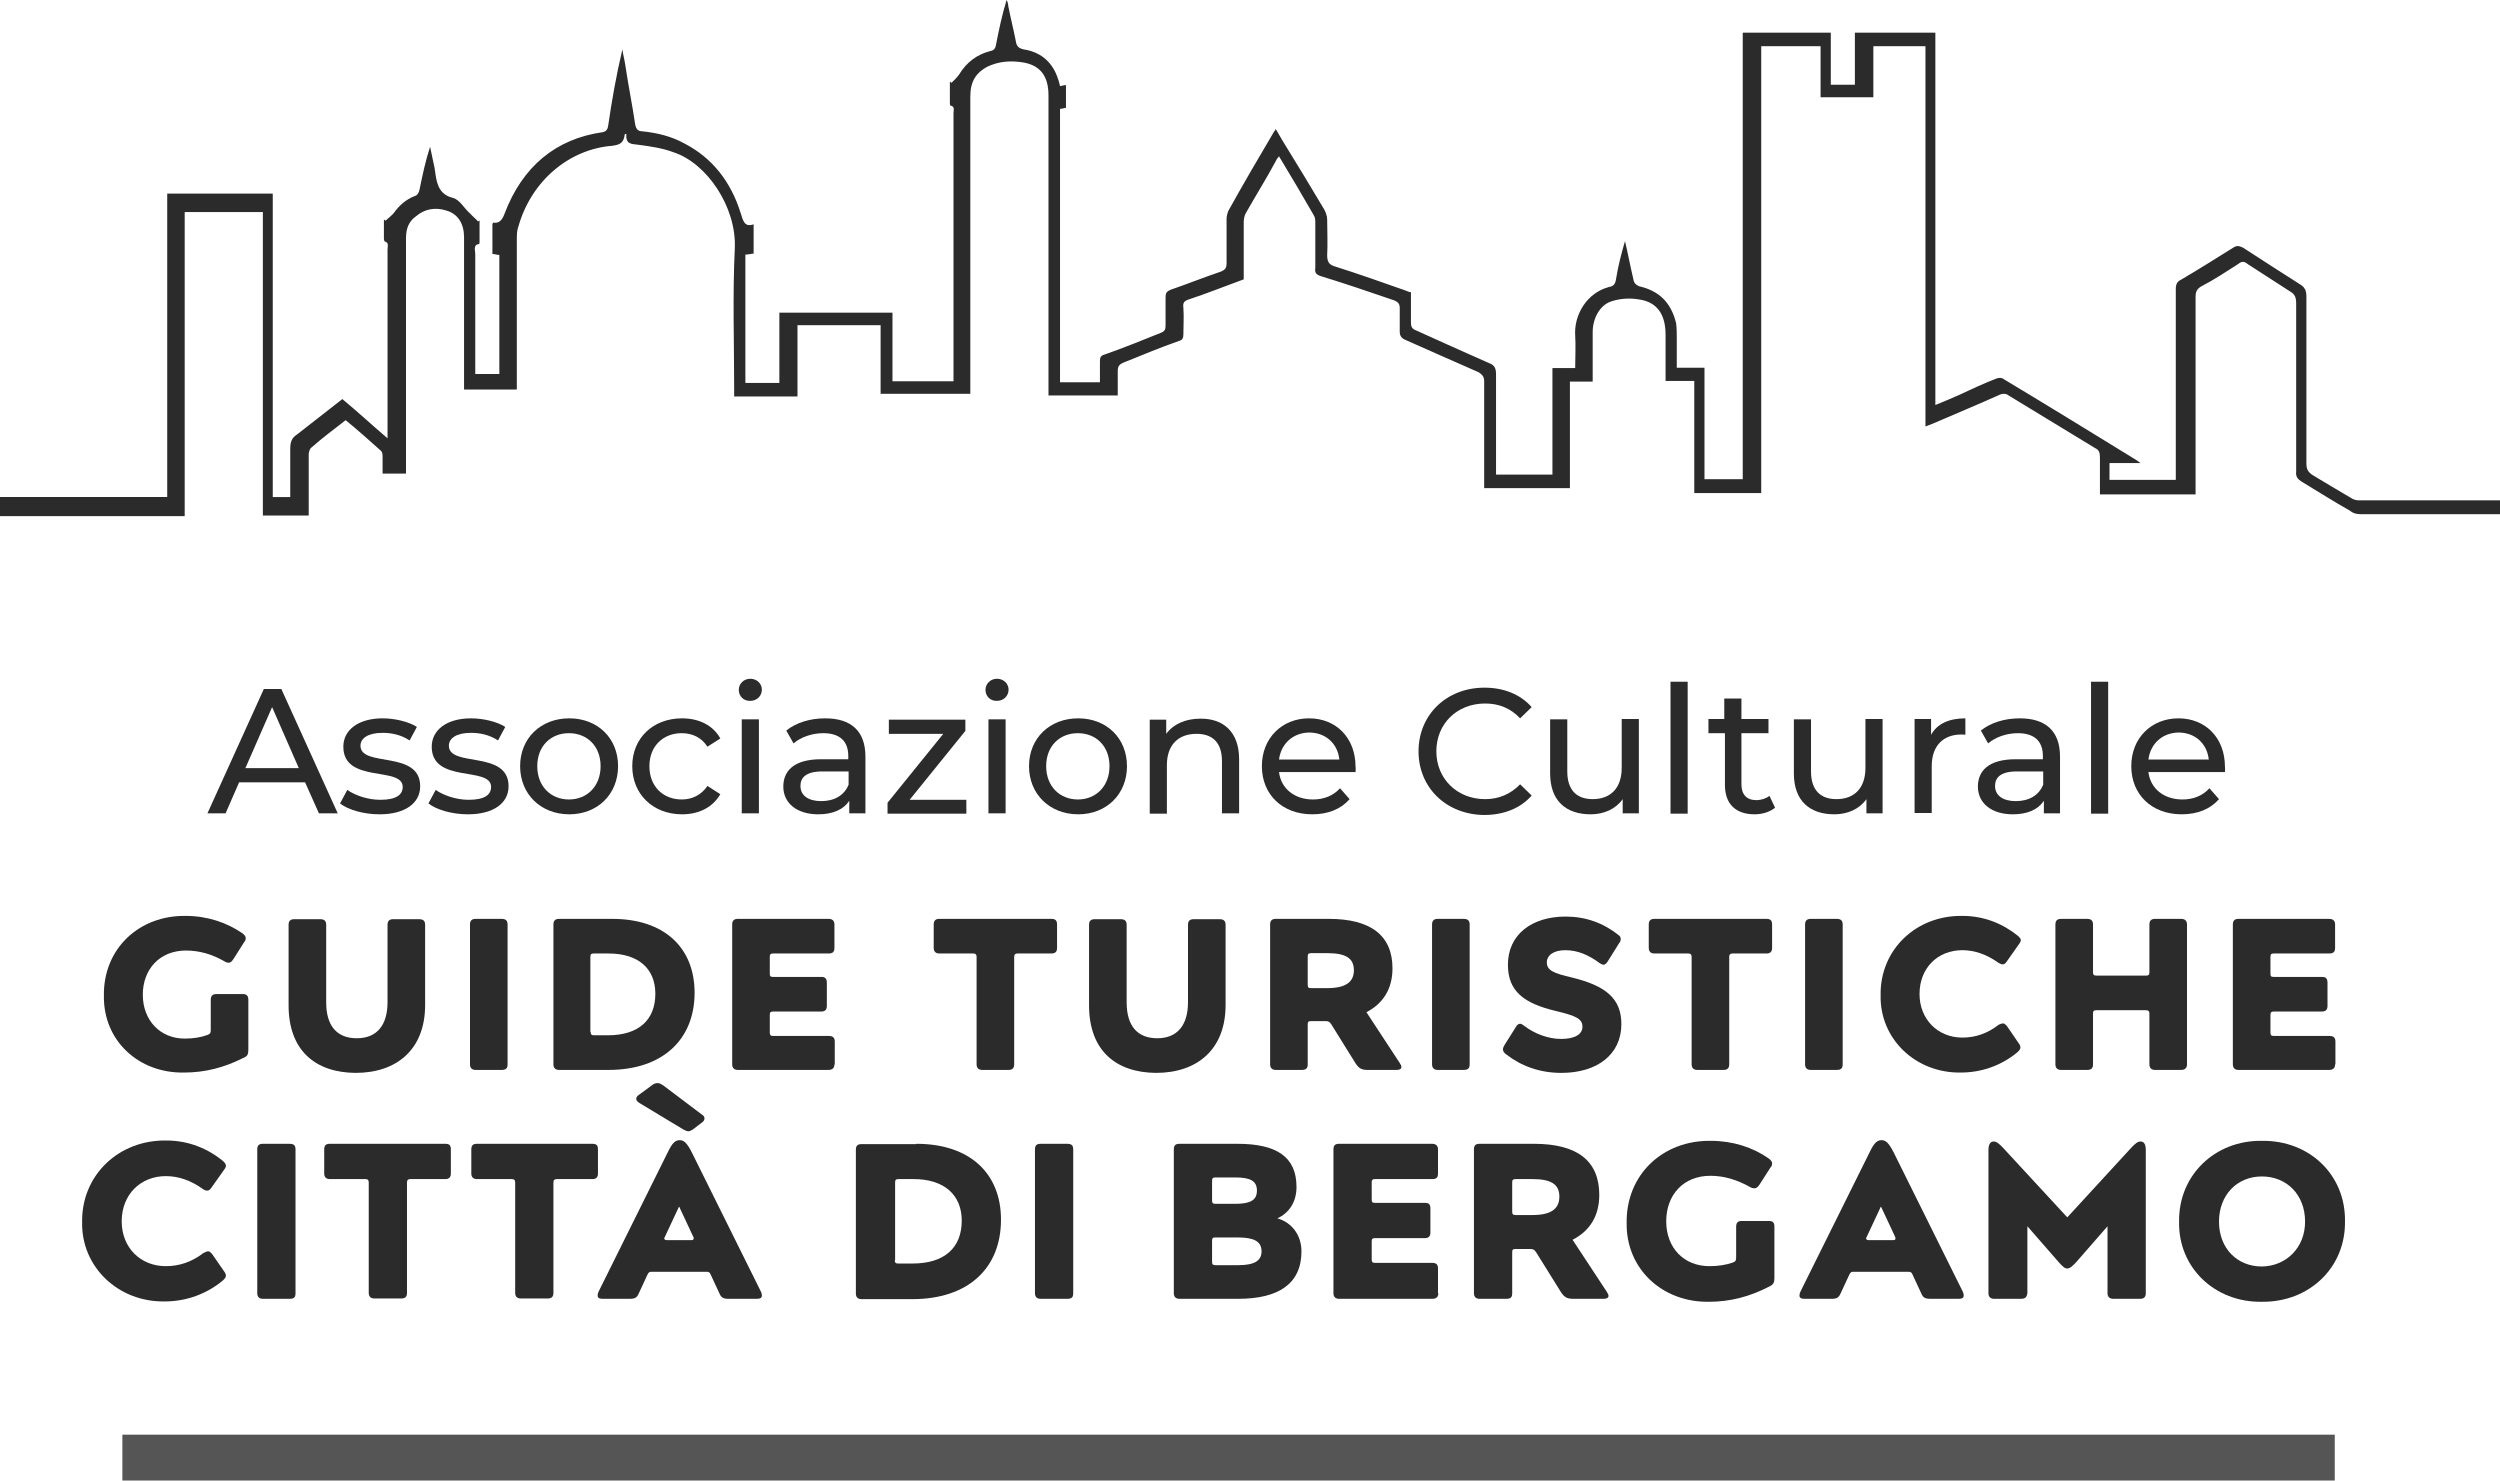 <?xml version="1.0" encoding="utf-8"?>
<!-- Generator: Adobe Illustrator 26.5.0, SVG Export Plug-In . SVG Version: 6.00 Build 0)  -->
<svg version="1.1" id="Livello_1" xmlns="http://www.w3.org/2000/svg" xmlns:xlink="http://www.w3.org/1999/xlink" x="0px" y="0px"
	 viewBox="0 0 758 448.9" style="enable-background:new 0 0 758 448.9;" xml:space="preserve">
<style type="text/css">
	.st0{fill:#2B2B2B;}
	.st1{opacity:0.8;fill:#2B2B2B;}
</style>
<g>
	<g>
		<g>
			<path class="st0" d="M758,151.7h-43c-0.7,0-1.6-0.3-2.3-0.8c-3.9-2.3-7.8-4.6-11.6-6.9c-1.4-1-1.8-1.8-1.8-3.6V89.9
				c0-1.8-0.5-2.8-1.8-3.6c-5.9-3.8-11.6-7.4-17.4-11.2c-1.1-0.5-1.8-0.8-3,0c-5.3,3.3-10.5,6.6-15.8,9.7c-1.1,0.5-1.6,1.3-1.6,2.8
				v57.9h-20.1v-5.1h9.4c-0.7-0.5-1.1-0.8-1.4-1c-13.2-8.1-26.5-16.3-40-24.4c-0.5-0.5-1.4-0.5-2.1-0.3c-3.9,1.5-7.8,3.3-11.6,5.1
				c-2.3,1-4.6,2-7.1,3V9.9h-24.4v15.8h-7.3V9.9h-26.7v135.4h-11.6v-33.8h-8.4v-8.9c0-1.5,0-3-0.2-4.6c-1.6-6.6-5.5-9.9-11.2-11.2
				c-1.1-0.5-1.6-1-1.8-2.3c-0.9-3.8-1.6-7.6-2.5-11.4c-1.1,3.8-2.1,7.6-2.7,11.4c-0.2,1.5-0.7,2.3-2.1,2.5
				c-6.9,1.8-10.7,8.6-10.3,14.7c0.2,3.3,0,6.4,0,9.9h-6.9v32.3h-17.1v-30.5c0-2-0.7-2.8-2.1-3.3c-7.5-3.3-14.8-6.6-22.1-9.9
				c-1.4-0.5-1.6-1.3-1.6-2.5v-9.1c-0.5,0-1.1-0.3-1.6-0.5c-7.1-2.5-14.4-5.1-21.7-7.4c-1.6-0.5-2.1-1.5-2.1-3.3
				c0.2-3.6,0-7.4,0-10.9c0-1-0.5-2.3-0.9-3c-4.1-6.9-8.4-14-12.6-20.8c-0.7-1.3-1.4-2.3-2.1-3.6c-0.2,0.5-0.2,0.5-0.5,0.8
				c-4.8,8.1-9.4,16-13.9,24.1c-0.2,0.5-0.5,1.5-0.5,2.3v13.5c0,1.5-0.5,2-1.6,2.5c-5.3,1.8-10.3,3.8-15.5,5.6
				c-1.1,0.5-1.4,1-1.4,2.3v8.4c0,1.3-0.2,1.8-1.4,2.3c-5.7,2.3-11.4,4.6-17.1,6.6c-1.1,0.3-1.4,0.8-1.4,2v6.4h-12.1V33
				c0.7,0,1.4-0.3,1.8-0.3v-6.9c-0.7,0-1.4,0.3-1.8,0.3c-0.2-1-0.5-2-0.9-3c-1.8-4.8-5.5-7.4-10-8.1c-1.4-0.3-2.3-0.8-2.5-2.5
				c-0.7-3.6-1.6-7.1-2.3-10.7c0-0.5-0.2-1.3-0.5-1.8c-1.4,4.6-2.3,8.9-3.2,13.5c-0.2,1.3-0.7,1.8-1.8,2c-3.9,1-7.1,3.3-9.4,7.1
				c-0.7,1-1.6,1.8-2.3,2.5c-0.2,0-0.2-0.3-0.5-0.3V31c0,0.3,0,1,0.2,1c1.4,0.3,0.9,1.5,0.9,2.3v81.3h-18.5V94.8h-34.3v21.3h-10.3
				V77.2c0.9,0,1.8-0.3,2.5-0.3v-8.9c-2.7,1-3.2-1-3.9-3.3c-3-9.7-8.7-16.8-16.9-21.1c-4.1-2.3-8.4-3.3-13-3.8c-1.1,0-1.8-0.5-2.1-2
				c-0.9-6.1-2.1-11.9-3-18c-0.2-1.5-0.7-3.3-0.9-4.8c-1.8,7.6-3.2,15.5-4.3,23.1c-0.2,1.3-0.7,1.8-1.8,2
				c-13.9,2-24.2,10.2-29.7,24.9c-0.7,1.8-1.6,2.8-3.4,2.5c0,0,0,0.3-0.2,0.3V77c0.7,0,1.4,0.3,2.1,0.3v36.1h-7.3V77
				c0-1-0.7-2.8,1.1-3c0.2,0,0.2-0.5,0.2-0.8v-6.4c0,0-0.2,0.3-0.5,0.3c-0.7-0.8-1.6-1.5-2.3-2.3c-1.8-1.5-3.2-4.3-5.3-4.8
				c-3.9-1-4.8-3.8-5.3-7.4c0-0.5-0.2-1-0.2-1.5c-0.5-2.3-0.9-4.3-1.4-6.6c-1.4,4.3-2.3,8.6-3.2,13c-0.2,1-0.7,1.8-1.6,2
				c-2.5,1-4.6,2.8-6.2,5.1c-0.7,0.8-1.6,1.5-2.5,2.3c-0.2,0-0.2-0.3-0.5-0.3v5.8c0,0.3,0.2,0.8,0.2,0.8c1.4,0.3,0.9,1.5,0.9,2.5
				v57.2c-4.8-4.1-9.1-8.1-13.7-11.9c-4.6,3.6-9.1,7.1-13.7,10.7c-1.6,1-2.1,2.3-2.1,4.3v14.7h-5.3v-92H50.7v92H0v5.8h56V64.3h23.7
				v92h13.9v-18.5c0-0.5,0.2-1.5,0.7-2c3.4-3,6.9-5.6,10.5-8.4c3.7,3,7.1,6.1,10.5,9.1c0.5,0.3,0.7,1,0.7,1.8v5.3h7.1V72.2
				c0-3,0.9-5.1,3-6.6c2.7-2.3,5.9-2.8,9.1-1.8c3.7,1,5.5,4.1,5.5,8.1v46.2h16V72.7c0-1.5,0-2.8,0.5-4.1
				c3.9-13.7,15.3-23.4,28.5-24.4c2.1-0.3,3.4-0.8,3.7-3.3c0-0.3,0.2-0.3,0.5-0.3c-0.2,3.3,1.6,3,3.7,3.3c3.7,0.5,7.3,1,10.7,2.3
				c10,3.3,19,16.5,18.5,29c-0.7,14.2-0.2,28.5-0.2,42.7v2.3h19.2V98.6H267v20.8h27.2V29.2c0-4.6,1.8-7.1,5-8.9
				c3.7-1.8,7.5-2,11.4-1.3c5,1,7.3,4.3,7.3,9.9v91h21v-7.4c0-1.5,0.5-2,1.6-2.5c5.7-2.3,11.2-4.6,16.9-6.6c1.1-0.3,1.4-0.8,1.4-2
				c0-2.8,0.2-5.3,0-8.1c-0.2-1.5,0.2-2,1.6-2.5c5.5-1.8,11.2-4.1,16.7-6.1V67.3c0-0.8,0.2-2,0.7-2.8c3-5.3,6.2-10.4,9.1-15.8
				c0.2-0.5,0.5-0.8,0.9-1.3c3.7,6.1,7.1,11.9,10.5,17.8c0.5,0.8,0.5,1.5,0.5,2.3v13.7c-0.2,1.5,0.2,2,1.6,2.5
				c7.5,2.3,14.8,4.8,22.4,7.4c1.1,0.5,1.6,1,1.6,2.3v7.1c0,1.3,0.5,2,1.6,2.5c7.5,3.3,14.8,6.6,22.4,9.9c1.1,0.8,1.6,1.3,1.6,2.8
				v32.3h26v-32.3h6.9v-15c0-4.3,2.3-8.4,5.9-9.4c2.5-0.8,5.5-1,8.2-0.5c5.5,0.8,8,4.6,8,10.7v14h8.7v34h20.3V14h18v15.5h16V14h15.8
				v115.3c0.7-0.3,1.4-0.5,2.1-0.8c6.9-3,13.7-5.8,20.6-8.9c0.7-0.3,1.8-0.3,2.5,0.3c8.7,5.3,17.6,10.7,26.3,16
				c1.1,0.5,1.4,1.3,1.4,2.8v11.2h29v-60c0-1.5,0.5-2.3,1.6-3c3.9-2,7.8-4.6,11.4-6.9c0.9-0.8,1.8-0.8,2.7,0c4.3,2.8,8.7,5.6,13,8.4
				c1.4,0.8,1.8,1.8,1.8,3.6V143c-0.2,1.5,0.5,2.3,1.6,3c5,3,9.8,6.1,14.8,8.9c0.9,0.8,2.1,1,3.2,1H758V151.7z"/>
		</g>
	</g>
	<g>
		<path class="st0" d="M55.7,325.2c-13.6,0.2-24.4-9.6-24.2-23.3c-0.2-14.3,10.7-24.4,24.8-24.2c6.5,0,12.4,2,17.1,5.2
			c0.7,0.5,1.1,1,1.1,1.5c0,0.5-0.1,0.8-0.5,1.3l-3.3,5.2c-0.5,0.7-0.8,1-1.4,1c-0.3,0-0.8-0.1-1.2-0.4c-3.8-2.2-7.7-3.3-11.7-3.3
			c-8,0-13.1,5.7-13.1,13.4c0,7.8,5.3,13.3,12.7,13.3c2.7,0,5-0.4,6.9-1.1c0.8-0.3,1-0.6,1-1.4v-9.2c0-1.2,0.5-1.8,1.7-1.8h8
			c1.2,0,1.7,0.5,1.7,1.8v15.1c0,1.4-0.3,2-1.6,2.5C67.9,323.7,62.2,325.2,55.7,325.2z"/>
		<path class="st0" d="M87.5,304.8v-24.4c0-1.2,0.6-1.7,1.7-1.7h7.9c1.2,0,1.8,0.5,1.8,1.7v23.5c0,7.1,3.2,10.9,9.3,10.9
			c6,0,9.3-3.9,9.3-10.9v-23.5c0-1.2,0.6-1.7,1.7-1.7h7.9c1.2,0,1.8,0.5,1.8,1.7v24.3c0,13.5-8.6,20.6-21.1,20.6
			C95.7,325.2,87.5,318.6,87.5,304.8z"/>
		<path class="st0" d="M144.2,324.4c-1.1,0-1.7-0.6-1.7-1.7v-42.4c0-1.2,0.6-1.7,1.7-1.7h7.9c1.2,0,1.8,0.5,1.8,1.7v42.4
			c0,1.2-0.5,1.7-1.8,1.7H144.2z"/>
		<path class="st0" d="M185.6,278.6c15.9,0,25,8.8,25,22.4c0,14.2-9.7,23.4-26.1,23.4h-15c-1.1,0-1.7-0.6-1.7-1.7v-42.4
			c0-1.2,0.6-1.7,1.7-1.7H185.6z M179.1,312.9c0,0.7,0.2,1,1,1h4.2c9.4,0,14.4-4.7,14.4-12.6c0-7.5-5-12.2-14.2-12.2h-4.5
			c-0.8,0-1,0.3-1,1V312.9z"/>
		<path class="st0" d="M253,322.7c0,1.1-0.6,1.7-1.8,1.7h-27.5c-1.1,0-1.7-0.6-1.7-1.7v-42.4c0-1.2,0.6-1.7,1.7-1.7h27.5
			c1.2,0,1.8,0.6,1.8,1.7v7.1c0,1.2-0.5,1.7-1.8,1.7h-16.8c-0.8,0-1,0.3-1,1v5.1c0,0.8,0.2,1,1,1H249c1.2,0,1.7,0.5,1.7,1.8v7
			c0,1.1-0.5,1.7-1.7,1.7h-14.6c-0.8,0-1,0.3-1,1v5.4c0,0.7,0.2,1,1,1h16.9c1.2,0,1.8,0.5,1.8,1.7V322.7z"/>
		<path class="st0" d="M308.5,289.1c-0.7,0-1,0.3-1,1v32.6c0,1.1-0.5,1.7-1.7,1.7h-8c-1.1,0-1.7-0.6-1.7-1.7v-32.6c0-0.7-0.3-1-1-1
			h-10.3c-1.1,0-1.7-0.6-1.7-1.7v-7.1c0-1.2,0.6-1.7,1.7-1.7h34c1.2,0,1.7,0.5,1.7,1.7v7.1c0,1.1-0.5,1.7-1.7,1.7H308.5z"/>
		<path class="st0" d="M330.2,304.8v-24.4c0-1.2,0.6-1.7,1.7-1.7h7.9c1.2,0,1.8,0.5,1.8,1.7v23.5c0,7.1,3.2,10.9,9.3,10.9
			c6,0,9.3-3.9,9.3-10.9v-23.5c0-1.2,0.6-1.7,1.7-1.7h7.9c1.2,0,1.8,0.5,1.8,1.7v24.3c0,13.5-8.6,20.6-21.1,20.6
			C338.4,325.2,330.2,318.6,330.2,304.8z"/>
		<path class="st0" d="M396.5,322.7c0,1.2-0.5,1.7-1.8,1.7h-7.9c-1.1,0-1.7-0.6-1.7-1.7v-42.4c0-1.2,0.6-1.7,1.7-1.7h16.1
			c12.8,0,19.3,5.1,19.3,15c0,6.3-2.9,10.7-7.9,13.3l10.1,15.4c0.3,0.5,0.5,0.8,0.5,1.2c0,0.6-0.5,0.9-1.5,0.9h-8.8
			c-1.8,0-2.6-0.5-3.6-2l-7.4-11.9c-0.5-0.7-0.8-0.9-1.7-0.9h-4.4c-0.8,0-1,0.2-1,1V322.7z M396.5,298.6c0,0.8,0.2,1,1,1h5
			c5.4,0,8-1.8,8-5.4c0-3.7-2.5-5.2-8-5.2h-5c-0.8,0-1,0.3-1,1V298.6z"/>
		<path class="st0" d="M435.9,324.4c-1.1,0-1.7-0.6-1.7-1.7v-42.4c0-1.2,0.6-1.7,1.7-1.7h7.9c1.2,0,1.8,0.5,1.8,1.7v42.4
			c0,1.2-0.5,1.7-1.8,1.7H435.9z"/>
		<path class="st0" d="M491.4,284.7c0,0.5-0.1,0.8-0.5,1.3l-3.5,5.6c-0.4,0.6-0.8,0.9-1.2,0.9c-0.3,0-0.8-0.2-1.2-0.5
			c-3.4-2.5-6.7-3.9-10.4-3.9c-3.5,0-5.6,1.5-5.6,3.7c0,2.4,2,3.3,7.7,4.6c10.1,2.5,14.9,6.3,14.9,14.1c0,9.2-7.3,14.8-18.2,14.8
			c-6.6,0-12.2-2.1-16.7-5.6c-0.7-0.5-1-1-1-1.5s0.2-0.9,0.5-1.4l3.4-5.4c0.4-0.7,0.8-1,1.3-1c0.3,0,0.7,0.2,1.2,0.6
			c3.1,2.4,7.3,4,11.2,4c4.2,0,6.5-1.4,6.5-3.7c0-2.4-1.9-3.3-8.2-4.8c-9.5-2.3-14.4-5.9-14.4-14c0-9.2,7.3-14.6,17.5-14.6
			c6,0,11.4,1.9,16,5.6C491.2,283.8,491.4,284.2,491.4,284.7z"/>
		<path class="st0" d="M525.3,289.1c-0.7,0-1,0.3-1,1v32.6c0,1.1-0.5,1.7-1.7,1.7h-8c-1.1,0-1.7-0.6-1.7-1.7v-32.6c0-0.7-0.3-1-1-1
			h-10.3c-1.1,0-1.7-0.6-1.7-1.7v-7.1c0-1.2,0.6-1.7,1.7-1.7h34c1.2,0,1.7,0.5,1.7,1.7v7.1c0,1.1-0.5,1.7-1.7,1.7H525.3z"/>
		<path class="st0" d="M549,324.4c-1.1,0-1.7-0.6-1.7-1.7v-42.4c0-1.2,0.6-1.7,1.7-1.7h7.9c1.2,0,1.8,0.5,1.8,1.7v42.4
			c0,1.2-0.5,1.7-1.8,1.7H549z"/>
		<path class="st0" d="M607.3,310.3c0.5,0,0.7,0.3,1.2,0.8l3.7,5.4c0.3,0.4,0.4,0.8,0.4,1.1c0,0.4-0.3,0.9-1,1.5
			c-4.7,3.9-10.7,6.1-17.1,6.1c-13.7,0.2-24.6-10.2-24.3-23.5c-0.2-13.7,10.7-24.2,24.8-24c6.5,0,12.2,2.3,16.9,6.1
			c0.5,0.5,0.8,0.8,0.8,1.2c0,0.3-0.1,0.7-0.5,1.2l-3.8,5.4c-0.4,0.6-0.8,0.8-1.2,0.8c-0.4,0-0.8-0.2-1.3-0.5
			c-3.5-2.5-7.2-3.8-10.9-3.8c-7.5,0-13,5.4-13,13.3c0,7.6,5.5,13.2,13,13.2c4,0,7.7-1.3,11-3.9
			C606.5,310.5,606.9,310.3,607.3,310.3z"/>
		<path class="st0" d="M653.4,324.4c-1.1,0-1.7-0.6-1.7-1.7v-15.4c0-0.7-0.3-1-1-1h-15.1c-0.8,0-1,0.3-1,1v15.4
			c0,1.2-0.5,1.7-1.8,1.7h-7.9c-1.1,0-1.7-0.6-1.7-1.7v-42.4c0-1.2,0.6-1.7,1.7-1.7h7.9c1.2,0,1.8,0.5,1.8,1.7v14.5c0,0.7,0.2,1,1,1
			h15.1c0.8,0,1-0.3,1-1v-14.5c0-1.2,0.6-1.7,1.7-1.7h7.9c1.2,0,1.8,0.6,1.8,1.7v42.4c0,1.1-0.6,1.7-1.8,1.7H653.4z"/>
		<path class="st0" d="M708,322.7c0,1.1-0.6,1.7-1.8,1.7h-27.5c-1.1,0-1.7-0.6-1.7-1.7v-42.4c0-1.2,0.6-1.7,1.7-1.7h27.5
			c1.2,0,1.8,0.6,1.8,1.7v7.1c0,1.2-0.5,1.7-1.8,1.7h-16.8c-0.8,0-1,0.3-1,1v5.1c0,0.8,0.2,1,1,1H704c1.2,0,1.7,0.5,1.7,1.8v7
			c0,1.1-0.5,1.7-1.7,1.7h-14.6c-0.8,0-1,0.3-1,1v5.4c0,0.7,0.2,1,1,1h16.9c1.2,0,1.8,0.5,1.8,1.7V322.7z"/>
	</g>
	<g>
		<path class="st0" d="M63.1,379.4c0.5,0,0.7,0.3,1.2,0.8l3.8,5.5c0.3,0.4,0.4,0.8,0.4,1.1c0,0.4-0.3,0.9-1,1.5
			c-4.8,4-11,6.3-17.6,6.3c-14.1,0.2-25.3-10.5-25-24.1c-0.2-14.1,11-24.9,25.5-24.7c6.7,0,12.6,2.4,17.3,6.3
			c0.5,0.5,0.8,0.9,0.8,1.3c0,0.3-0.1,0.7-0.5,1.2l-3.9,5.5c-0.4,0.6-0.8,0.9-1.3,0.9c-0.4,0-0.9-0.2-1.3-0.5
			c-3.6-2.6-7.4-3.9-11.2-3.9c-7.7,0-13.4,5.6-13.4,13.7c0,7.9,5.6,13.6,13.4,13.6c4.1,0,7.9-1.3,11.4-4
			C62.3,379.6,62.8,379.4,63.1,379.4z"/>
		<path class="st0" d="M79.7,393.8c-1.1,0-1.7-0.6-1.7-1.7v-43.6c0-1.3,0.6-1.7,1.7-1.7h8.1c1.3,0,1.8,0.5,1.8,1.7v43.6
			c0,1.3-0.5,1.7-1.8,1.7H79.7z"/>
		<path class="st0" d="M124.4,357.5c-0.7,0-1,0.3-1,1v33.5c0,1.1-0.5,1.7-1.7,1.7h-8.2c-1.1,0-1.7-0.6-1.7-1.7v-33.5
			c0-0.7-0.3-1-1-1H100c-1.1,0-1.7-0.6-1.7-1.7v-7.3c0-1.3,0.6-1.7,1.7-1.7h35c1.3,0,1.7,0.5,1.7,1.7v7.3c0,1.1-0.5,1.7-1.7,1.7
			H124.4z"/>
		<path class="st0" d="M168.8,357.5c-0.7,0-1,0.3-1,1v33.5c0,1.1-0.5,1.7-1.7,1.7h-8.2c-1.1,0-1.7-0.6-1.7-1.7v-33.5
			c0-0.7-0.3-1-1-1h-10.6c-1.1,0-1.7-0.6-1.7-1.7v-7.3c0-1.3,0.6-1.7,1.7-1.7h35c1.3,0,1.7,0.5,1.7,1.7v7.3c0,1.1-0.5,1.7-1.7,1.7
			H168.8z"/>
		<path class="st0" d="M197.6,385.6c-0.7,0-0.9,0.1-1.3,0.9l-2.6,5.6c-0.6,1.4-1.2,1.7-2.8,1.7h-8.2c-1,0-1.5-0.3-1.5-1
			c0-0.4,0.1-0.8,0.3-1.2l21-42.3c1.3-2.7,2.2-3.6,3.6-3.6c1.3,0,2.2,0.9,3.6,3.6l21,42.3c0.2,0.4,0.3,0.8,0.3,1.2
			c0,0.7-0.5,1-1.5,1H221c-1.7,0-2.3-0.3-2.9-1.7l-2.6-5.6c-0.3-0.7-0.5-0.9-1.3-0.9H197.6z M201.1,329.1l11.8,8.9
			c0.5,0.3,0.7,0.7,0.7,1.1c0,0.5-0.3,0.9-0.7,1.2l-2.9,2.2c-0.5,0.3-0.9,0.5-1.3,0.5s-0.9-0.2-1.6-0.6l-13.1-7.9
			c-0.7-0.4-1.1-0.9-1.1-1.3c0-0.5,0.3-0.9,0.9-1.3l3.8-2.8c0.6-0.5,1.2-0.7,1.7-0.7C199.7,328.3,200.3,328.6,201.1,329.1z
			 M210.2,375l-4.3-9.2l-4.3,9.2c-0.1,0.2-0.2,0.3-0.2,0.5c0,0.3,0.3,0.5,0.7,0.5h7.5c0.5,0,0.7-0.1,0.7-0.5
			C210.4,375.3,210.3,375.1,210.2,375z"/>
		<path class="st0" d="M277.8,346.8c16.3,0,25.7,9,25.7,23c0,14.7-9.9,24.1-26.9,24.1h-15.4c-1.1,0-1.7-0.6-1.7-1.7v-43.6
			c0-1.3,0.6-1.7,1.7-1.7H277.8z M271.3,382.1c0,0.7,0.2,1,1,1h4.4c9.7,0,14.9-4.8,14.9-13c0-7.7-5.2-12.6-14.6-12.6h-4.6
			c-0.8,0-1,0.3-1,1V382.1z"/>
		<path class="st0" d="M315.5,393.8c-1.1,0-1.7-0.6-1.7-1.7v-43.6c0-1.3,0.6-1.7,1.7-1.7h8.1c1.3,0,1.8,0.5,1.8,1.7v43.6
			c0,1.3-0.5,1.7-1.8,1.7H315.5z"/>
		<path class="st0" d="M375.2,346.8c11.8,0,17.9,3.9,17.9,13.1c0,4.6-2.3,7.9-5.8,9.5c4.5,1.3,7.3,5.2,7.3,10
			c0,9.9-7,14.4-19.2,14.4h-17.8c-1.1,0-1.7-0.6-1.7-1.7v-43.6c0-1.3,0.6-1.7,1.7-1.7H375.2z M367.5,364c0,0.7,0.2,1,1,1h6
			c4.6,0,6.6-1.1,6.6-4s-1.9-4-6.6-4h-6c-0.8,0-1,0.3-1,1V364z M375.4,375.2h-6.9c-0.8,0-1,0.2-1,1v6.4c0,0.7,0.2,1,1,1h6.9
			c4.9,0,7.1-1.3,7.1-4.2C382.5,376.4,380.2,375.2,375.4,375.2z"/>
		<path class="st0" d="M436.1,392.1c0,1.1-0.6,1.7-1.8,1.7H406c-1.1,0-1.7-0.6-1.7-1.7v-43.6c0-1.3,0.6-1.7,1.7-1.7h28.2
			c1.2,0,1.8,0.6,1.8,1.7v7.3c0,1.3-0.5,1.7-1.8,1.7h-17.3c-0.8,0-1,0.3-1,1v5.2c0,0.8,0.2,1,1,1H432c1.3,0,1.7,0.5,1.7,1.8v7.2
			c0,1.1-0.5,1.7-1.7,1.7h-15.1c-0.8,0-1,0.3-1,1v5.5c0,0.7,0.2,1,1,1h17.3c1.3,0,1.8,0.5,1.8,1.7V392.1z"/>
		<path class="st0" d="M458.5,392.1c0,1.3-0.5,1.7-1.8,1.7h-8.1c-1.1,0-1.7-0.6-1.7-1.7v-43.6c0-1.3,0.6-1.7,1.7-1.7h16.5
			c13.2,0,19.8,5.2,19.8,15.5c0,6.5-3,11-8.1,13.6l10.4,15.8c0.3,0.5,0.5,0.9,0.5,1.2c0,0.6-0.5,0.9-1.5,0.9H477
			c-1.9,0-2.7-0.5-3.7-2l-7.6-12.2c-0.5-0.7-0.9-0.9-1.7-0.9h-4.5c-0.8,0-1,0.2-1,1V392.1z M458.5,367.3c0,0.8,0.2,1.1,1,1.1h5.1
			c5.6,0,8.2-1.8,8.2-5.6c0-3.8-2.6-5.3-8.2-5.3h-5.1c-0.8,0-1,0.3-1,1V367.3z"/>
		<path class="st0" d="M518.1,394.7c-14,0.2-25.1-9.9-24.9-23.9c-0.2-14.7,11-25.1,25.5-24.9c6.7,0,12.8,2,17.5,5.3
			c0.7,0.5,1.1,1,1.1,1.5c0,0.5-0.1,0.9-0.5,1.3l-3.4,5.3c-0.5,0.7-0.9,1-1.5,1c-0.3,0-0.8-0.1-1.3-0.4c-3.9-2.2-7.9-3.4-12-3.4
			c-8.2,0-13.4,5.8-13.4,13.8c0,8.1,5.4,13.6,13.1,13.6c2.8,0,5.1-0.4,7.1-1.1c0.8-0.3,1-0.6,1-1.5V372c0-1.3,0.5-1.8,1.7-1.8h8.2
			c1.3,0,1.7,0.5,1.7,1.8v15.5c0,1.4-0.3,2-1.6,2.6C530.6,393.1,524.7,394.7,518.1,394.7z"/>
		<path class="st0" d="M562,385.6c-0.7,0-0.9,0.1-1.3,0.9l-2.6,5.6c-0.6,1.4-1.2,1.7-2.8,1.7h-8.2c-1,0-1.5-0.3-1.5-1
			c0-0.4,0.1-0.8,0.3-1.2l21-42.3c1.3-2.7,2.2-3.6,3.6-3.6c1.3,0,2.2,0.9,3.6,3.6l21,42.3c0.2,0.4,0.3,0.8,0.3,1.2
			c0,0.7-0.5,1-1.5,1h-8.5c-1.7,0-2.3-0.3-2.9-1.7l-2.6-5.6c-0.3-0.7-0.5-0.9-1.3-0.9H562z M574.6,375l-4.3-9.2L566,375
			c-0.1,0.2-0.2,0.3-0.2,0.5c0,0.3,0.3,0.5,0.7,0.5h7.5c0.5,0,0.7-0.1,0.7-0.5C574.7,375.3,574.7,375.1,574.6,375z"/>
		<path class="st0" d="M612.7,393.8h-8.1c-1.1,0-1.7-0.6-1.7-1.7v-43.4c0-1.6,0.5-2.6,1.6-2.6c0.8,0,1.6,0.6,2.9,2l19.4,21l19.3-21
			c1.4-1.5,2.1-2,2.9-2c1.1,0,1.6,0.9,1.6,2.6v43.4c0,1.1-0.5,1.7-1.7,1.7h-8.1c-1.2,0-1.8-0.6-1.8-1.7v-20.3l-9.6,11
			c-1.3,1.3-1.8,1.8-2.6,1.8s-1.3-0.5-2.5-1.8l-9.6-11v20.3C614.5,393.4,614,393.8,612.7,393.8z"/>
		<path class="st0" d="M711,370.3c0.2,14.1-10.9,24.6-25.3,24.4c-14.2,0.2-25.3-10.4-25-24.3c-0.2-14.1,10.9-24.7,25.1-24.5
			C700.2,345.7,711.2,356.2,711,370.3z M698.9,370.4c0-8.2-5.6-13.7-13.1-13.7c-7.5,0-13,5.6-13,13.7c0,8.1,5.5,13.6,13,13.6
			C693.1,383.9,698.9,378.4,698.9,370.4z"/>
	</g>
	<g>
		<path class="st0" d="M92.5,237.2h-20l-4.1,9.4h-5.5l17.1-37.7h5.3l17.1,37.7h-5.7L92.5,237.2z M90.6,232.9l-8.1-18.5l-8.1,18.5
			H90.6z"/>
		<path class="st0" d="M103.1,243.6l2.2-4.1c2.4,1.7,6.3,3,10,3c4.8,0,6.8-1.5,6.8-3.9c0-6.4-18-0.9-18-12.2c0-5.1,4.6-8.6,11.9-8.6
			c3.7,0,7.9,1,10.4,2.6l-2.2,4.1c-2.6-1.7-5.4-2.3-8.2-2.3c-4.5,0-6.7,1.7-6.7,3.9c0,6.7,18.1,1.2,18.1,12.3
			c0,5.2-4.7,8.5-12.3,8.5C110.2,246.9,105.5,245.5,103.1,243.6z"/>
		<path class="st0" d="M129.9,243.6l2.2-4.1c2.4,1.7,6.3,3,10,3c4.8,0,6.8-1.5,6.8-3.9c0-6.4-18-0.9-18-12.2c0-5.1,4.6-8.6,11.9-8.6
			c3.7,0,7.9,1,10.4,2.6l-2.2,4.1c-2.6-1.7-5.4-2.3-8.2-2.3c-4.5,0-6.7,1.7-6.7,3.9c0,6.7,18.1,1.2,18.1,12.3
			c0,5.2-4.7,8.5-12.3,8.5C137,246.9,132.3,245.5,129.9,243.6z"/>
		<path class="st0" d="M157.7,232.3c0-8.5,6.3-14.5,14.9-14.5c8.6,0,14.8,6,14.8,14.5c0,8.5-6.2,14.6-14.8,14.6
			C164,246.9,157.7,240.8,157.7,232.3z M182.1,232.3c0-6.1-4.1-10-9.6-10c-5.5,0-9.6,3.9-9.6,10c0,6.1,4.1,10.1,9.6,10.1
			C178,242.4,182.1,238.4,182.1,232.3z"/>
		<path class="st0" d="M191.7,232.3c0-8.5,6.3-14.5,15.1-14.5c5.1,0,9.4,2.1,11.6,6.1l-3.9,2.5c-1.8-2.8-4.6-4.1-7.8-4.1
			c-5.6,0-9.8,3.9-9.8,10c0,6.2,4.2,10.1,9.8,10.1c3.1,0,5.9-1.3,7.8-4.1l3.9,2.5c-2.3,4-6.5,6.1-11.6,6.1
			C198,246.9,191.7,240.8,191.7,232.3z"/>
		<path class="st0" d="M224,209.2c0-1.9,1.5-3.4,3.5-3.4c2,0,3.5,1.5,3.5,3.3c0,1.9-1.5,3.4-3.5,3.4
			C225.5,212.6,224,211.1,224,209.2z M224.9,218.1h5.2v28.5h-5.2V218.1z"/>
		<path class="st0" d="M262.4,229.4v17.2h-4.9v-3.8c-1.7,2.6-4.9,4.1-9.4,4.1c-6.5,0-10.6-3.4-10.6-8.4c0-4.6,3-8.3,11.5-8.3h8.2v-1
			c0-4.4-2.5-6.9-7.6-6.9c-3.4,0-6.8,1.2-9,3.1l-2.2-3.9c3-2.4,7.2-3.7,11.8-3.7C258,217.8,262.4,221.6,262.4,229.4z M257.3,237.9
			v-4h-8c-5.1,0-6.6,2-6.6,4.4c0,2.9,2.4,4.6,6.3,4.6C252.9,242.9,256,241.2,257.3,237.9z"/>
		<path class="st0" d="M293,242.4v4.3h-23.9v-3.3l16.9-20.9h-16.5v-4.3h23.2v3.4l-16.9,20.9H293z"/>
		<path class="st0" d="M298.8,209.2c0-1.9,1.5-3.4,3.5-3.4c2,0,3.5,1.5,3.5,3.3c0,1.9-1.5,3.4-3.5,3.4
			C300.3,212.6,298.8,211.1,298.8,209.2z M299.7,218.1h5.2v28.5h-5.2V218.1z"/>
		<path class="st0" d="M312,232.3c0-8.5,6.3-14.5,14.9-14.5c8.6,0,14.8,6,14.8,14.5c0,8.5-6.2,14.6-14.8,14.6
			C318.3,246.9,312,240.8,312,232.3z M336.4,232.3c0-6.1-4.1-10-9.6-10c-5.5,0-9.6,3.9-9.6,10c0,6.1,4.1,10.1,9.6,10.1
			C332.3,242.4,336.4,238.4,336.4,232.3z"/>
		<path class="st0" d="M375.7,230.2v16.4h-5.2v-15.8c0-5.6-2.8-8.3-7.7-8.3c-5.5,0-9,3.3-9,9.5v14.7h-5.2v-28.5h5v4.3
			c2.1-2.9,5.8-4.6,10.3-4.6C370.8,217.8,375.7,221.8,375.7,230.2z"/>
		<path class="st0" d="M411,234.1h-23.2c0.6,5,4.7,8.3,10.3,8.3c3.3,0,6.1-1.1,8.2-3.4l2.9,3.3c-2.6,3-6.5,4.6-11.3,4.6
			c-9.2,0-15.3-6.1-15.3-14.6c0-8.5,6.1-14.5,14.3-14.5c8.2,0,14.1,5.9,14.1,14.7C411.1,232.9,411,233.6,411,234.1z M387.8,230.3
			h18.3c-0.5-4.8-4.1-8.2-9.2-8.2C392,222.2,388.4,225.5,387.8,230.3z"/>
		<path class="st0" d="M430.1,227.8c0-11.1,8.5-19.3,20-19.3c5.8,0,10.9,2,14.3,5.9l-3.5,3.4c-2.9-3.1-6.5-4.5-10.6-4.5
			c-8.5,0-14.8,6.1-14.8,14.5c0,8.3,6.3,14.5,14.8,14.5c4.1,0,7.7-1.5,10.6-4.5l3.5,3.4c-3.4,3.9-8.5,5.9-14.4,5.9
			C438.6,247,430.1,238.9,430.1,227.8z"/>
		<path class="st0" d="M496.9,218.1v28.5H492v-4.3c-2.1,3-5.7,4.6-9.7,4.6c-7.4,0-12.3-4-12.3-12.4v-16.4h5.2v15.8
			c0,5.6,2.8,8.4,7.7,8.4c5.4,0,8.8-3.3,8.8-9.5v-14.8H496.9z"/>
		<path class="st0" d="M506.5,206.7h5.2v40h-5.2V206.7z"/>
		<path class="st0" d="M538.2,244.9c-1.6,1.3-3.9,2-6.2,2c-5.8,0-9-3.2-9-8.9v-15.7H518v-4.3h4.8v-6.2h5.2v6.2h8.2v4.3H528v15.5
			c0,3.1,1.6,4.8,4.5,4.8c1.5,0,3-0.5,4-1.3L538.2,244.9z"/>
		<path class="st0" d="M570.8,218.1v28.5h-4.9v-4.3c-2.1,3-5.7,4.6-9.7,4.6c-7.4,0-12.3-4-12.3-12.4v-16.4h5.2v15.8
			c0,5.6,2.8,8.4,7.7,8.4c5.4,0,8.8-3.3,8.8-9.5v-14.8H570.8z"/>
		<path class="st0" d="M595.9,217.8v5c-0.4-0.1-0.8-0.1-1.2-0.1c-5.5,0-9,3.4-9,9.6v14.2h-5.2v-28.5h5v4.8
			C587.3,219.5,590.9,217.8,595.9,217.8z"/>
		<path class="st0" d="M624.6,229.4v17.2h-4.9v-3.8c-1.7,2.6-4.9,4.1-9.4,4.1c-6.5,0-10.6-3.4-10.6-8.4c0-4.6,3-8.3,11.5-8.3h8.2v-1
			c0-4.4-2.5-6.9-7.6-6.9c-3.4,0-6.8,1.2-9,3.1l-2.2-3.9c3-2.4,7.2-3.7,11.8-3.7C620.2,217.8,624.6,221.6,624.6,229.4z M619.5,237.9
			v-4h-8c-5.1,0-6.6,2-6.6,4.4c0,2.9,2.4,4.6,6.3,4.6C615.1,242.9,618.2,241.2,619.5,237.9z"/>
		<path class="st0" d="M634,206.7h5.2v40H634V206.7z"/>
		<path class="st0" d="M674.6,234.1h-23.2c0.6,5,4.7,8.3,10.3,8.3c3.3,0,6.1-1.1,8.2-3.4l2.9,3.3c-2.6,3-6.5,4.6-11.3,4.6
			c-9.2,0-15.3-6.1-15.3-14.6c0-8.5,6.1-14.5,14.3-14.5s14.1,5.9,14.1,14.7C674.7,232.9,674.6,233.6,674.6,234.1z M651.4,230.3h18.3
			c-0.5-4.8-4.1-8.2-9.2-8.2C655.6,222.2,652,225.5,651.4,230.3z"/>
	</g>
	<rect x="37.1" y="435" class="st1" width="670.8" height="13.9"/>
</g>
</svg>
